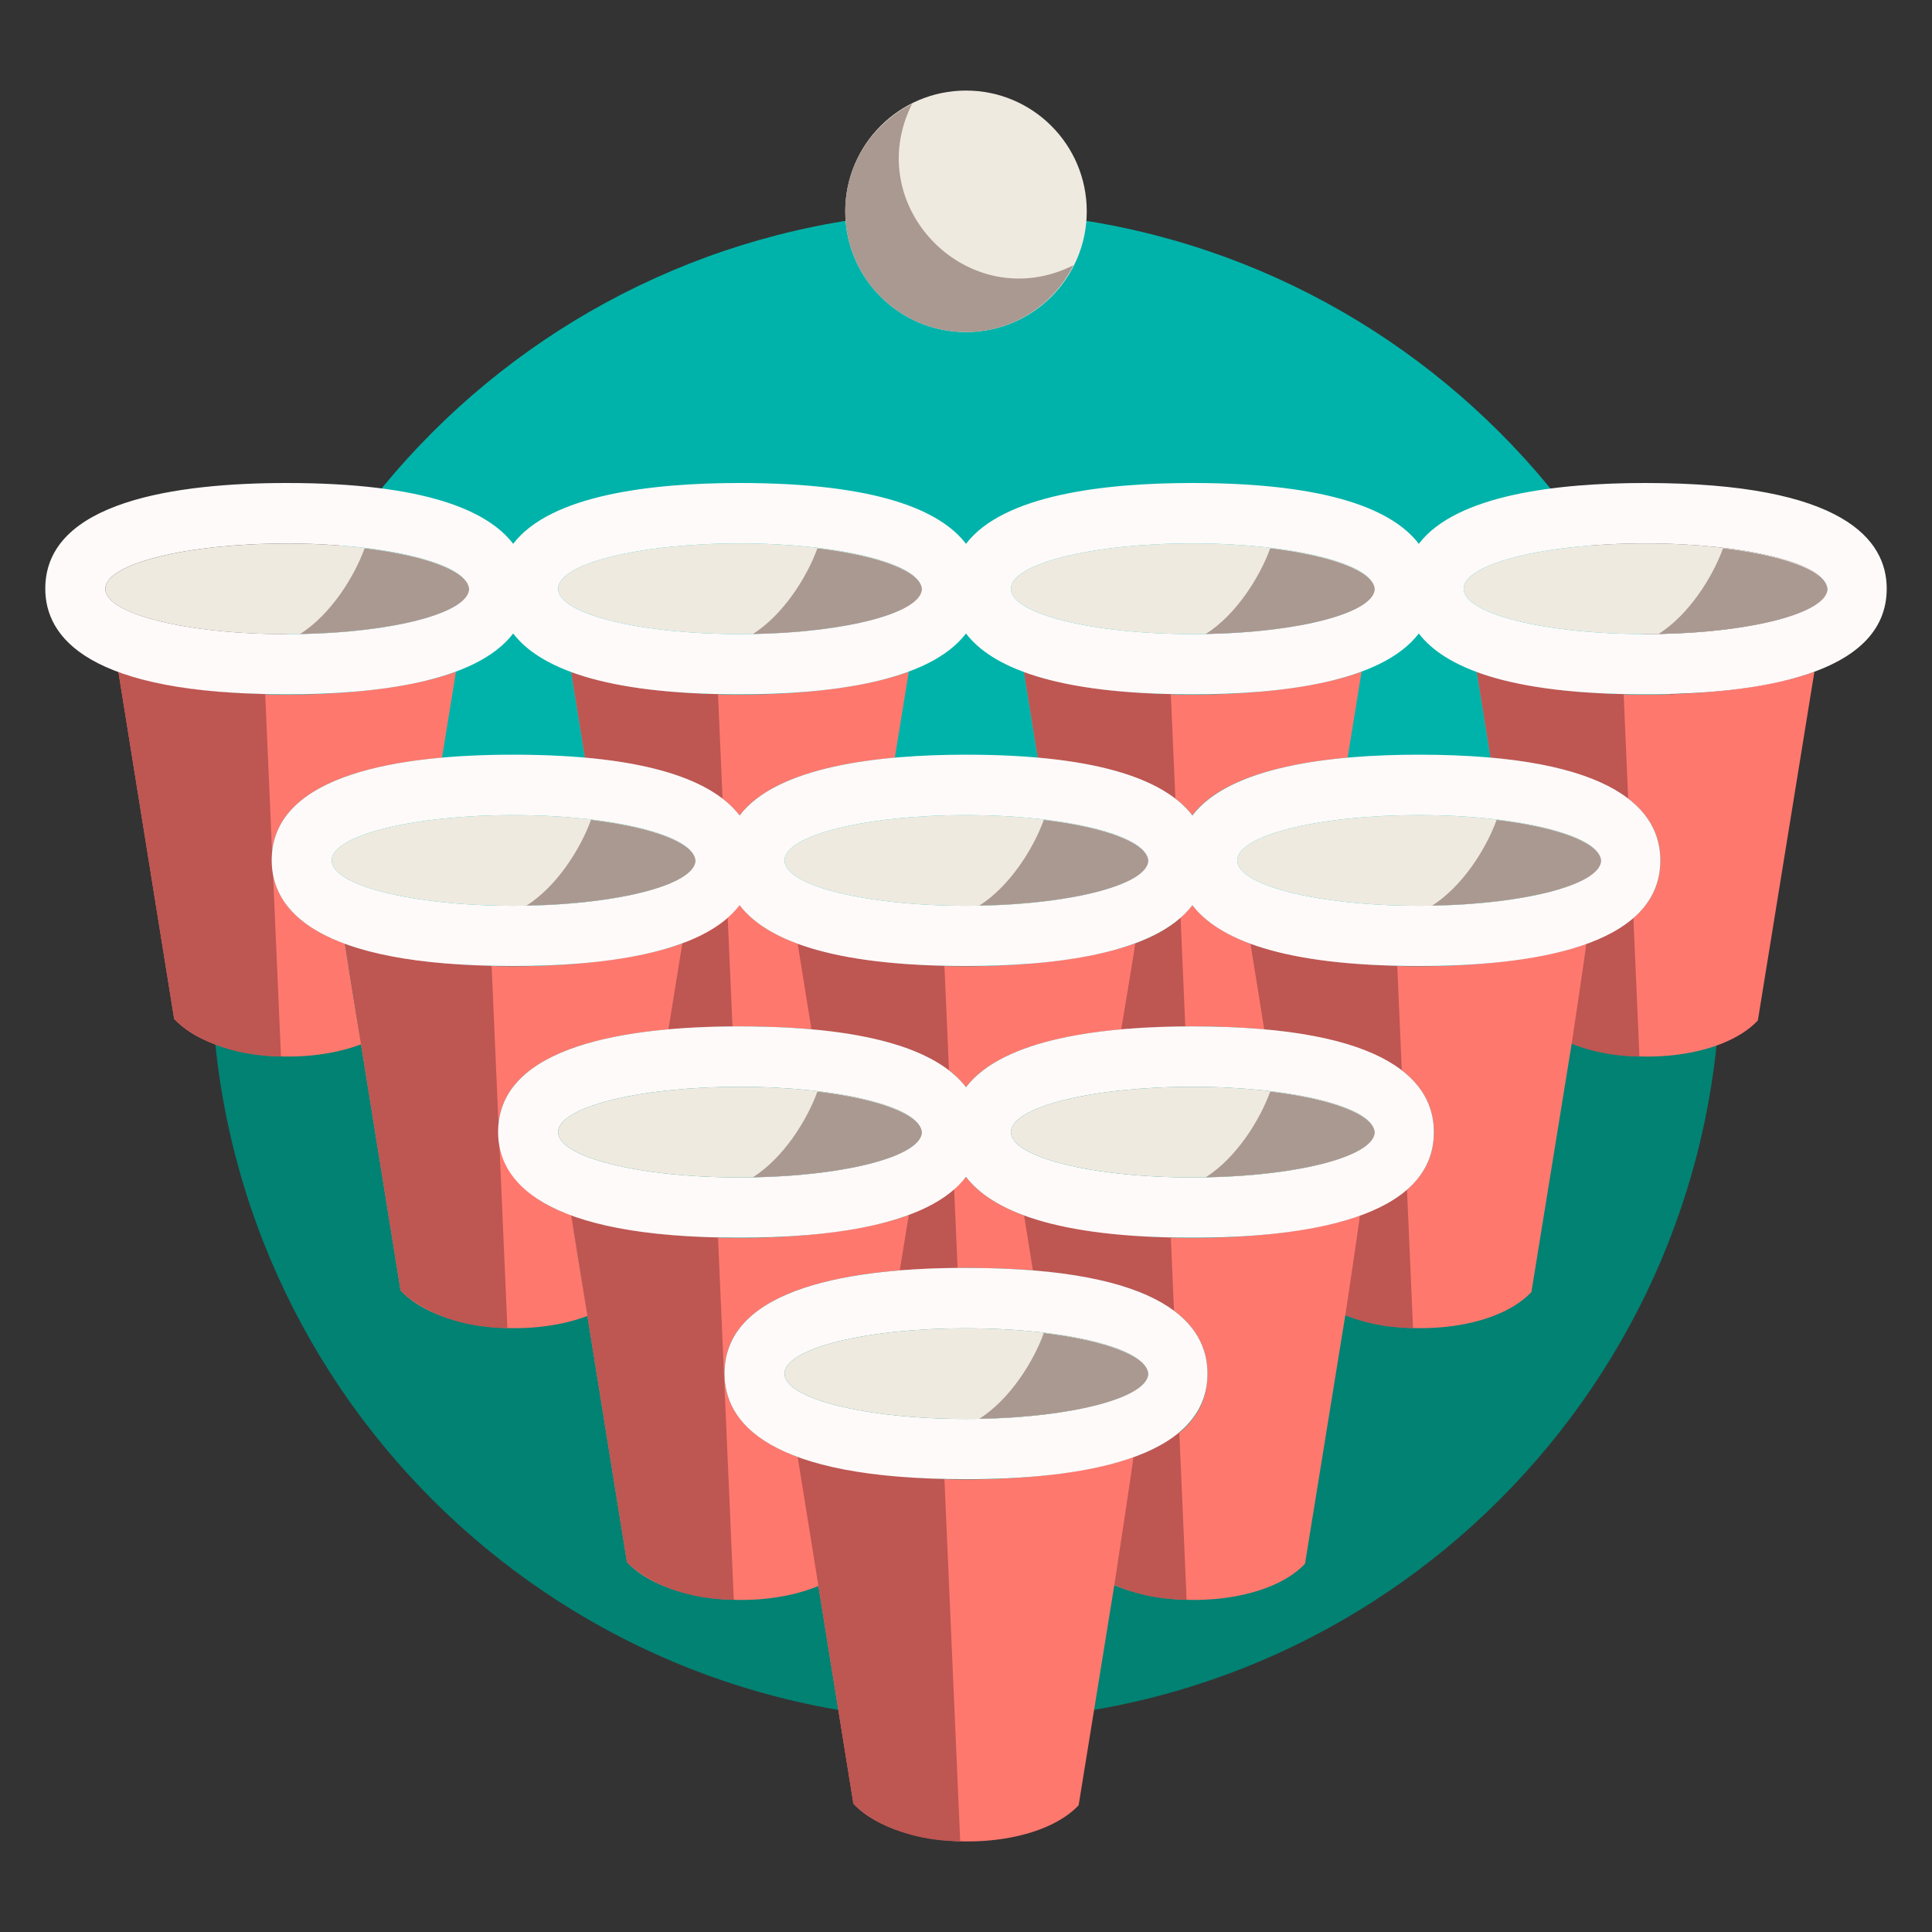 <?xml version="1.0" encoding="utf-8"?><!-- Uploaded to: SVG Repo, www.svgrepo.com, Generator: SVG Repo Mixer Tools -->
<svg version="1.1" id="Uploaded to svgrepo.com" xmlns="http://www.w3.org/2000/svg" xmlns:xlink="http://www.w3.org/1999/xlink" 
	 width="800px" height="800px" viewBox="0 0 64 64" xml:space="preserve">
<rect x="0" y="0" width="64" height="64" fill="#333333" stroke="none"/>
<style type="text/css">
	.fandom_een{fill:#FF786E;}
	.fandom_twee{fill:#BE5652;}
	.fandom_vijf{fill:#018273;}
	.fandom_zes{fill:#00B3AA;}
	.fandom_dertien{fill:#AA9991;}
	.fandom_veertien{fill:#EFEAE0;}
	.fandom_twintig{fill:#FFFAFA;}
	.st0{fill:#6BC4D2;}
	.st1{fill:#508D9B;}
	.st2{fill:#4B322A;}
	.st3{fill:#644638;}
	.st4{fill:#8579A3;}
	.st5{fill:#685683;}
	.st6{fill:#4D4D4D;}
	.st7{fill:#3A3A3A;}
	.st8{fill:#CCCCCC;}
	.st9{fill:#FFC865;}
	.st10{fill:#BE9148;}
	.st11{fill:#808080;}
	.st12{fill:#666666;}
</style>
<g>
	<g>
		<path class="fandom_zes" d="M32,7C18.193,7,7,18.193,7,32h50C57,18.193,45.807,7,32,7z"/>
		<path class="fandom_vijf" d="M32,57c13.807,0,25-11.193,25-25H7C7,45.807,18.193,57,32,57z"/>
	</g>
	<g>
		<path class="fandom_veertien" d="M36,7c0,2.209-1.791,4-4,4s-4-1.791-4-4s1.791-4,4-4S36,4.791,36,7z M54.5,18.001
			c-3.321,0-6.012,0.672-6.012,1.502s2.692,1.502,6.012,1.502s6.012-0.672,6.012-1.502S57.821,18.001,54.5,18.001z M47,27.001
			c-3.321,0-6.012,0.672-6.012,1.502s2.692,1.502,6.012,1.502s6.012-0.672,6.012-1.502S50.321,27.001,47,27.001z M17,27.001
			c-3.321,0-6.012,0.672-6.012,1.502s2.692,1.502,6.012,1.502s6.012-0.672,6.012-1.502S20.321,27.001,17,27.001z M32,27.001
			c-3.321,0-6.012,0.672-6.012,1.502s2.692,1.502,6.012,1.502s6.012-0.672,6.012-1.502S35.321,27.001,32,27.001z M39.5,18.001
			c-3.321,0-6.012,0.672-6.012,1.502s2.692,1.502,6.012,1.502s6.012-0.672,6.012-1.502S42.821,18.001,39.5,18.001z M24.5,18.001
			c-3.321,0-6.012,0.672-6.012,1.502s2.692,1.502,6.012,1.502s6.012-0.672,6.012-1.502S27.821,18.001,24.5,18.001z M9.5,18.005
			c-3.321,0-6.012,0.672-6.012,1.502s2.692,1.502,6.012,1.502s6.012-0.672,6.012-1.502S12.821,18.005,9.5,18.005z M39.5,36.001
			c-3.321,0-6.012,0.672-6.012,1.502s2.692,1.502,6.012,1.502s6.012-0.672,6.012-1.502S42.821,36.001,39.5,36.001z M24.5,36.001
			c-3.321,0-6.012,0.672-6.012,1.502s2.692,1.502,6.012,1.502s6.012-0.672,6.012-1.502S27.821,36.001,24.5,36.001z M32,44.001
			c-3.321,0-6.012,0.672-6.012,1.502s2.692,1.502,6.012,1.502s6.012-0.672,6.012-1.502S35.321,44.001,32,44.001z"/>
		<path class="fandom_een" d="M11.959,34.595c-1.955,0.743-4.958,0.464-6.19-0.842L3.924,22.265
			c2.715,1.001,8.454,0.995,11.18-0.013L14.642,25.1C11.708,25.361,9,26.218,9,28.5c0,0.982,0.531,2.08,2.476,2.779
			C11.459,31.273,11.959,34.595,11.959,34.595z M37.141,34.101C37.927,34.031,38.728,34,39.5,34c0.886,0,1.672,0.036,2.38,0.1
			l-0.456-2.838c-0.936-0.353-1.547-0.789-1.922-1.278c-0.463,0.566-1.06,0.963-1.897,1.265L37.141,34.101z M24.497,27.018
			c0.91-1.197,2.962-1.724,5.145-1.918l0.462-2.848c-2.726,1.008-8.465,1.014-11.18,0.013l0.455,2.834
			C22.342,25.363,23.82,26.133,24.497,27.018z M18.924,40.249C17.208,39.691,16.5,38.481,16.5,37.5c0-2.282,2.707-3.139,5.642-3.4
			l0.462-2.851c-2.726,1.008-8.465,1.014-11.18,0.013L13.27,42.75c1.231,1.306,4.235,1.586,6.189,0.843
			C19.459,43.592,18.91,40.244,18.924,40.249z M33.924,22.265l0.455,2.834c2.956,0.263,4.44,1.028,5.117,1.911
			c0.912-1.192,2.965-1.717,5.146-1.911l0.462-2.848C42.378,23.26,36.639,23.266,33.924,22.265z M48.924,22.265l0.455,2.834
			C53.952,25.507,55,27.117,55,28.5c0,1.389-1.008,2.247-2.455,2.768c0.019-0.007-0.479,3.3-0.479,3.3
			c1.967,0.766,4.957,0.516,6.165-0.763l1.873-11.553C57.378,23.26,51.639,23.266,48.924,22.265z M32,36.015
			c0.911-1.194,2.963-1.718,5.142-1.914l0.463-2.852c-2.726,1.008-8.465,1.014-11.18,0.013l0.456,2.836
			C29.842,34.361,31.323,35.13,32,36.015z M26.468,48.276C24.53,47.576,24,46.481,24,45.5c0-2.324,2.809-3.172,5.806-3.416
			l0.298-1.835c-2.726,1.008-8.465,1.014-11.18,0.013L20.77,51.75c1.263,1.339,4.394,1.604,6.341,0.787
			C27.111,52.537,26.454,48.271,26.468,48.276z M33.924,40.262l0.293,1.822C38.932,42.466,40,44.1,40,45.5
			c0,1.389-0.949,2.228-2.396,2.749c0.019-0.007-0.691,4.259-0.691,4.259c1.962,0.838,5.078,0.605,6.317-0.706l1.873-11.553
			C42.378,41.257,36.639,41.263,33.924,40.262z M24.5,34c0.884,0,1.673,0.035,2.379,0.097c0,0-0.42-2.824-0.403-2.818
			c-0.986-0.355-1.609-0.811-1.982-1.304c-0.456,0.601-1.89,1.273-1.89,1.273L22.142,34.1C22.928,34.03,23.729,34,24.5,34z
			 M33.924,40.263c-0.951-0.35-1.556-0.797-1.923-1.278c-0.464,0.608-1.976,1.293-1.897,1.264l-0.298,1.835
			C29.257,42.129,30.745,42,32,42c0.817,0,1.552,0.03,2.216,0.083L33.924,40.263z M41.424,31.262L41.88,34.1
			c4.573,0.407,5.62,2.018,5.62,3.4c0,1.389-1.008,2.247-2.455,2.768c0.019-0.007-0.479,3.297-0.479,3.297
			c1.967,0.765,4.956,0.515,6.164-0.763l1.873-11.553C49.878,32.257,44.139,32.263,41.424,31.262z M26.424,48.262L28.27,59.75
			c1.554,1.648,5.934,1.668,7.461,0.052l1.873-11.553C34.878,49.257,29.139,49.263,26.424,48.262z"/>
		<path class="fandom_twee" d="M8.785,22.993l0.523,12.005C6.874,34.98,5.77,33.753,5.77,33.753L3.924,22.265
			C5.023,22.67,6.591,22.943,8.785,22.993z M11.424,31.262L13.27,42.75c0,0,1.104,1.227,3.538,1.245L16.285,31.99
			C14.091,31.94,12.523,31.667,11.424,31.262z M23.936,26.459l-0.151-3.466c-2.194-0.05-3.762-0.323-4.861-0.728l0.455,2.834
			C21.696,25.306,23.108,25.82,23.936,26.459z M38.936,26.459l-0.151-3.466c-2.194-0.05-3.762-0.323-4.861-0.728l0.455,2.834
			C36.696,25.306,38.108,25.82,38.936,26.459z M53.936,26.459l-0.151-3.466c-2.194-0.05-3.762-0.323-4.861-0.728l0.455,2.834
			C51.696,25.306,53.108,25.82,53.936,26.459z M52.545,31.268c0.019-0.007-0.48,3.303-0.48,3.303
			c0.557,0.229,1.297,0.42,2.243,0.427l-0.2-4.598C53.695,30.76,53.162,31.046,52.545,31.268z M18.924,40.262L20.77,51.75
			c0,0,1.104,1.227,3.538,1.245L23.785,40.99C21.591,40.94,20.023,40.667,18.924,40.262z M31.436,35.459l-0.151-3.469
			c-2.194-0.05-3.762-0.323-4.861-0.728l0.456,2.836C29.199,34.304,30.609,34.82,31.436,35.459z M22.142,34.1
			c0.707-0.063,1.424-0.092,2.123-0.097l-0.159-3.599c-0.572,0.533-1.502,0.845-1.502,0.845L22.142,34.1z M37.141,34.101
			c0.707-0.063,1.424-0.092,2.123-0.097L39.108,30.4c-0.412,0.361-0.887,0.627-1.504,0.849
			C37.623,31.242,37.141,34.101,37.141,34.101z M46.436,35.459l-0.151-3.469c-2.194-0.05-3.762-0.323-4.861-0.728L41.88,34.1
			C44.197,34.306,45.609,34.821,46.436,35.459z M45.045,40.268c0.019-0.007-0.479,3.3-0.479,3.3
			c0.557,0.229,1.297,0.419,2.242,0.426l-0.2-4.595C46.195,39.76,45.662,40.046,45.045,40.268z M29.806,42.084
			c0.639-0.052,1.284-0.076,1.915-0.081l-0.114-2.628c-0.443,0.393-1.563,0.896-1.503,0.874L29.806,42.084z M38.891,43.421
			l-0.106-2.431c-2.194-0.05-3.762-0.323-4.861-0.728l0.293,1.822C36.588,42.276,38.037,42.784,38.891,43.421z M37.545,48.268
			c0.019-0.007-0.63,4.231-0.63,4.231c0.572,0.259,1.354,0.488,2.393,0.496l-0.242-5.559C38.659,47.779,38.142,48.053,37.545,48.268
			z M26.424,48.262L28.27,59.75c0,0,1.104,1.227,3.538,1.245L31.285,48.99C29.091,48.94,27.523,48.667,26.424,48.262z"/>
		<path class="fandom_twintig" d="M54.5,16c-2.911,0-6.261,0.39-7.5,2.015C46.162,16.919,44.093,16,39.5,16
			c-2.911,0-6.261,0.39-7.5,2.015C31.162,16.919,29.093,16,24.5,16c-2.911,0-6.261,0.39-7.5,2.015C16.162,16.919,14.093,16,9.5,16
			c-3.65,0-8,0.607-8,3.5c0,1.597,1.388,3.5,8,3.5c2.911,0,6.261-0.39,7.5-2.015C17.838,22.081,19.907,23,24.5,23
			c2.911,0,6.261-0.39,7.5-2.015C32.838,22.081,34.907,23,39.5,23c2.911,0,6.261-0.39,7.5-2.015C47.838,22.081,49.907,23,54.5,23
			c3.65,0,8-0.607,8-3.5C62.5,17.903,61.112,16,54.5,16z M9.5,21.008c-3.321,0-6.012-0.672-6.012-1.502s2.692-1.502,6.012-1.502
			s6.012,0.672,6.012,1.502S12.821,21.008,9.5,21.008z M24.5,21.005c-3.321,0-6.012-0.672-6.012-1.502s2.692-1.502,6.012-1.502
			s6.012,0.672,6.012,1.502S27.821,21.005,24.5,21.005z M39.5,21.005c-3.321,0-6.012-0.672-6.012-1.502s2.692-1.502,6.012-1.502
			s6.012,0.672,6.012,1.502S42.821,21.005,39.5,21.005z M54.5,21.005c-3.321,0-6.012-0.672-6.012-1.502s2.692-1.502,6.012-1.502
			s6.012,0.672,6.012,1.502S57.821,21.005,54.5,21.005z M47,25c-2.911,0-6.261,0.39-7.5,2.015C38.662,25.919,36.593,25,32,25
			c-2.911,0-6.261,0.39-7.5,2.015C23.662,25.919,21.593,25,17,25c-3.65,0-8,0.607-8,3.5c0,1.597,1.388,3.5,8,3.5
			c2.911,0,6.261-0.39,7.5-2.015C25.338,31.081,27.407,32,32,32c2.911,0,6.261-0.39,7.5-2.015C40.338,31.081,42.407,32,47,32
			c3.65,0,8-0.607,8-3.5C55,26.903,53.612,25,47,25z M17,30.005c-3.321,0-6.012-0.672-6.012-1.502s2.692-1.502,6.012-1.502
			s6.012,0.672,6.012,1.502S20.321,30.005,17,30.005z M32,30.005c-3.321,0-6.012-0.672-6.012-1.502s2.692-1.502,6.012-1.502
			s6.012,0.672,6.012,1.502S35.321,30.005,32,30.005z M47,30.005c-3.321,0-6.012-0.672-6.012-1.502s2.692-1.502,6.012-1.502
			s6.012,0.672,6.012,1.502S50.321,30.005,47,30.005z M39.5,34c-2.911,0-6.261,0.39-7.5,2.015C31.162,34.919,29.093,34,24.5,34
			c-3.65,0-8,0.607-8,3.5c0,1.597,1.388,3.5,8,3.5c2.911,0,6.261-0.39,7.5-2.015C32.838,40.081,34.907,41,39.5,41
			c3.65,0,8-0.607,8-3.5C47.5,35.903,46.112,34,39.5,34z M24.5,39.005c-3.321,0-6.012-0.672-6.012-1.502s2.692-1.502,6.012-1.502
			s6.012,0.672,6.012,1.502S27.821,39.005,24.5,39.005z M39.5,39.005c-3.321,0-6.012-0.672-6.012-1.502s2.692-1.502,6.012-1.502
			s6.012,0.672,6.012,1.502S42.821,39.005,39.5,39.005z M32,42c-3.65,0-8,0.607-8,3.5c0,1.597,1.388,3.5,8,3.5c3.65,0,8-0.607,8-3.5
			C40,43.903,38.612,42,32,42z M32,47.005c-3.321,0-6.012-0.672-6.012-1.502s2.692-1.502,6.012-1.502s6.012,0.672,6.012,1.502
			S35.321,47.005,32,47.005z"/>
		<path class="fandom_dertien" d="M35.562,8.785C34.905,10.093,33.564,11,32,11c-2.209,0-4-1.791-4-4
			c0-1.564,0.907-2.905,2.215-3.562C28.491,6.87,32.128,10.51,35.562,8.785z M60.541,19.524c-0.029-0.603-1.438-1.119-3.463-1.362
			c-0.355,0.975-1.135,2.203-2.137,2.841C58.039,20.946,60.486,20.309,60.541,19.524z M23.041,28.521
			c-0.029-0.603-1.438-1.119-3.463-1.362c-0.355,0.975-1.135,2.203-2.137,2.841C20.539,29.943,22.986,29.305,23.041,28.521z
			 M53.041,28.521c-0.029-0.603-1.438-1.119-3.463-1.362c-0.355,0.975-1.135,2.203-2.137,2.841
			C50.539,29.943,52.986,29.305,53.041,28.521z M38.041,28.521c-0.029-0.603-1.438-1.119-3.463-1.362
			c-0.355,0.975-1.135,2.203-2.137,2.841C35.539,29.943,37.986,29.305,38.041,28.521z M15.541,19.524
			c-0.029-0.603-1.438-1.119-3.463-1.362c-0.355,0.975-1.135,2.203-2.137,2.841C13.039,20.946,15.486,20.309,15.541,19.524z
			 M30.541,19.524c-0.029-0.603-1.438-1.119-3.463-1.362c-0.355,0.975-1.135,2.203-2.137,2.841
			C28.039,20.946,30.486,20.309,30.541,19.524z M45.541,19.524c-0.029-0.603-1.438-1.119-3.463-1.362
			c-0.355,0.975-1.135,2.203-2.137,2.841C43.039,20.946,45.486,20.309,45.541,19.524z M30.541,37.521
			c-0.029-0.603-1.438-1.119-3.463-1.362c-0.355,0.975-1.135,2.203-2.137,2.841C28.039,38.943,30.486,38.305,30.541,37.521z
			 M45.541,37.521c-0.029-0.603-1.438-1.119-3.463-1.362c-0.355,0.975-1.135,2.203-2.137,2.841
			C43.039,38.943,45.486,38.305,45.541,37.521z M38.041,45.521c-0.029-0.603-1.438-1.119-3.463-1.362
			c-0.355,0.975-1.135,2.203-2.137,2.841C35.539,46.943,37.986,46.305,38.041,45.521z"/>
	</g>
</g>
</svg>